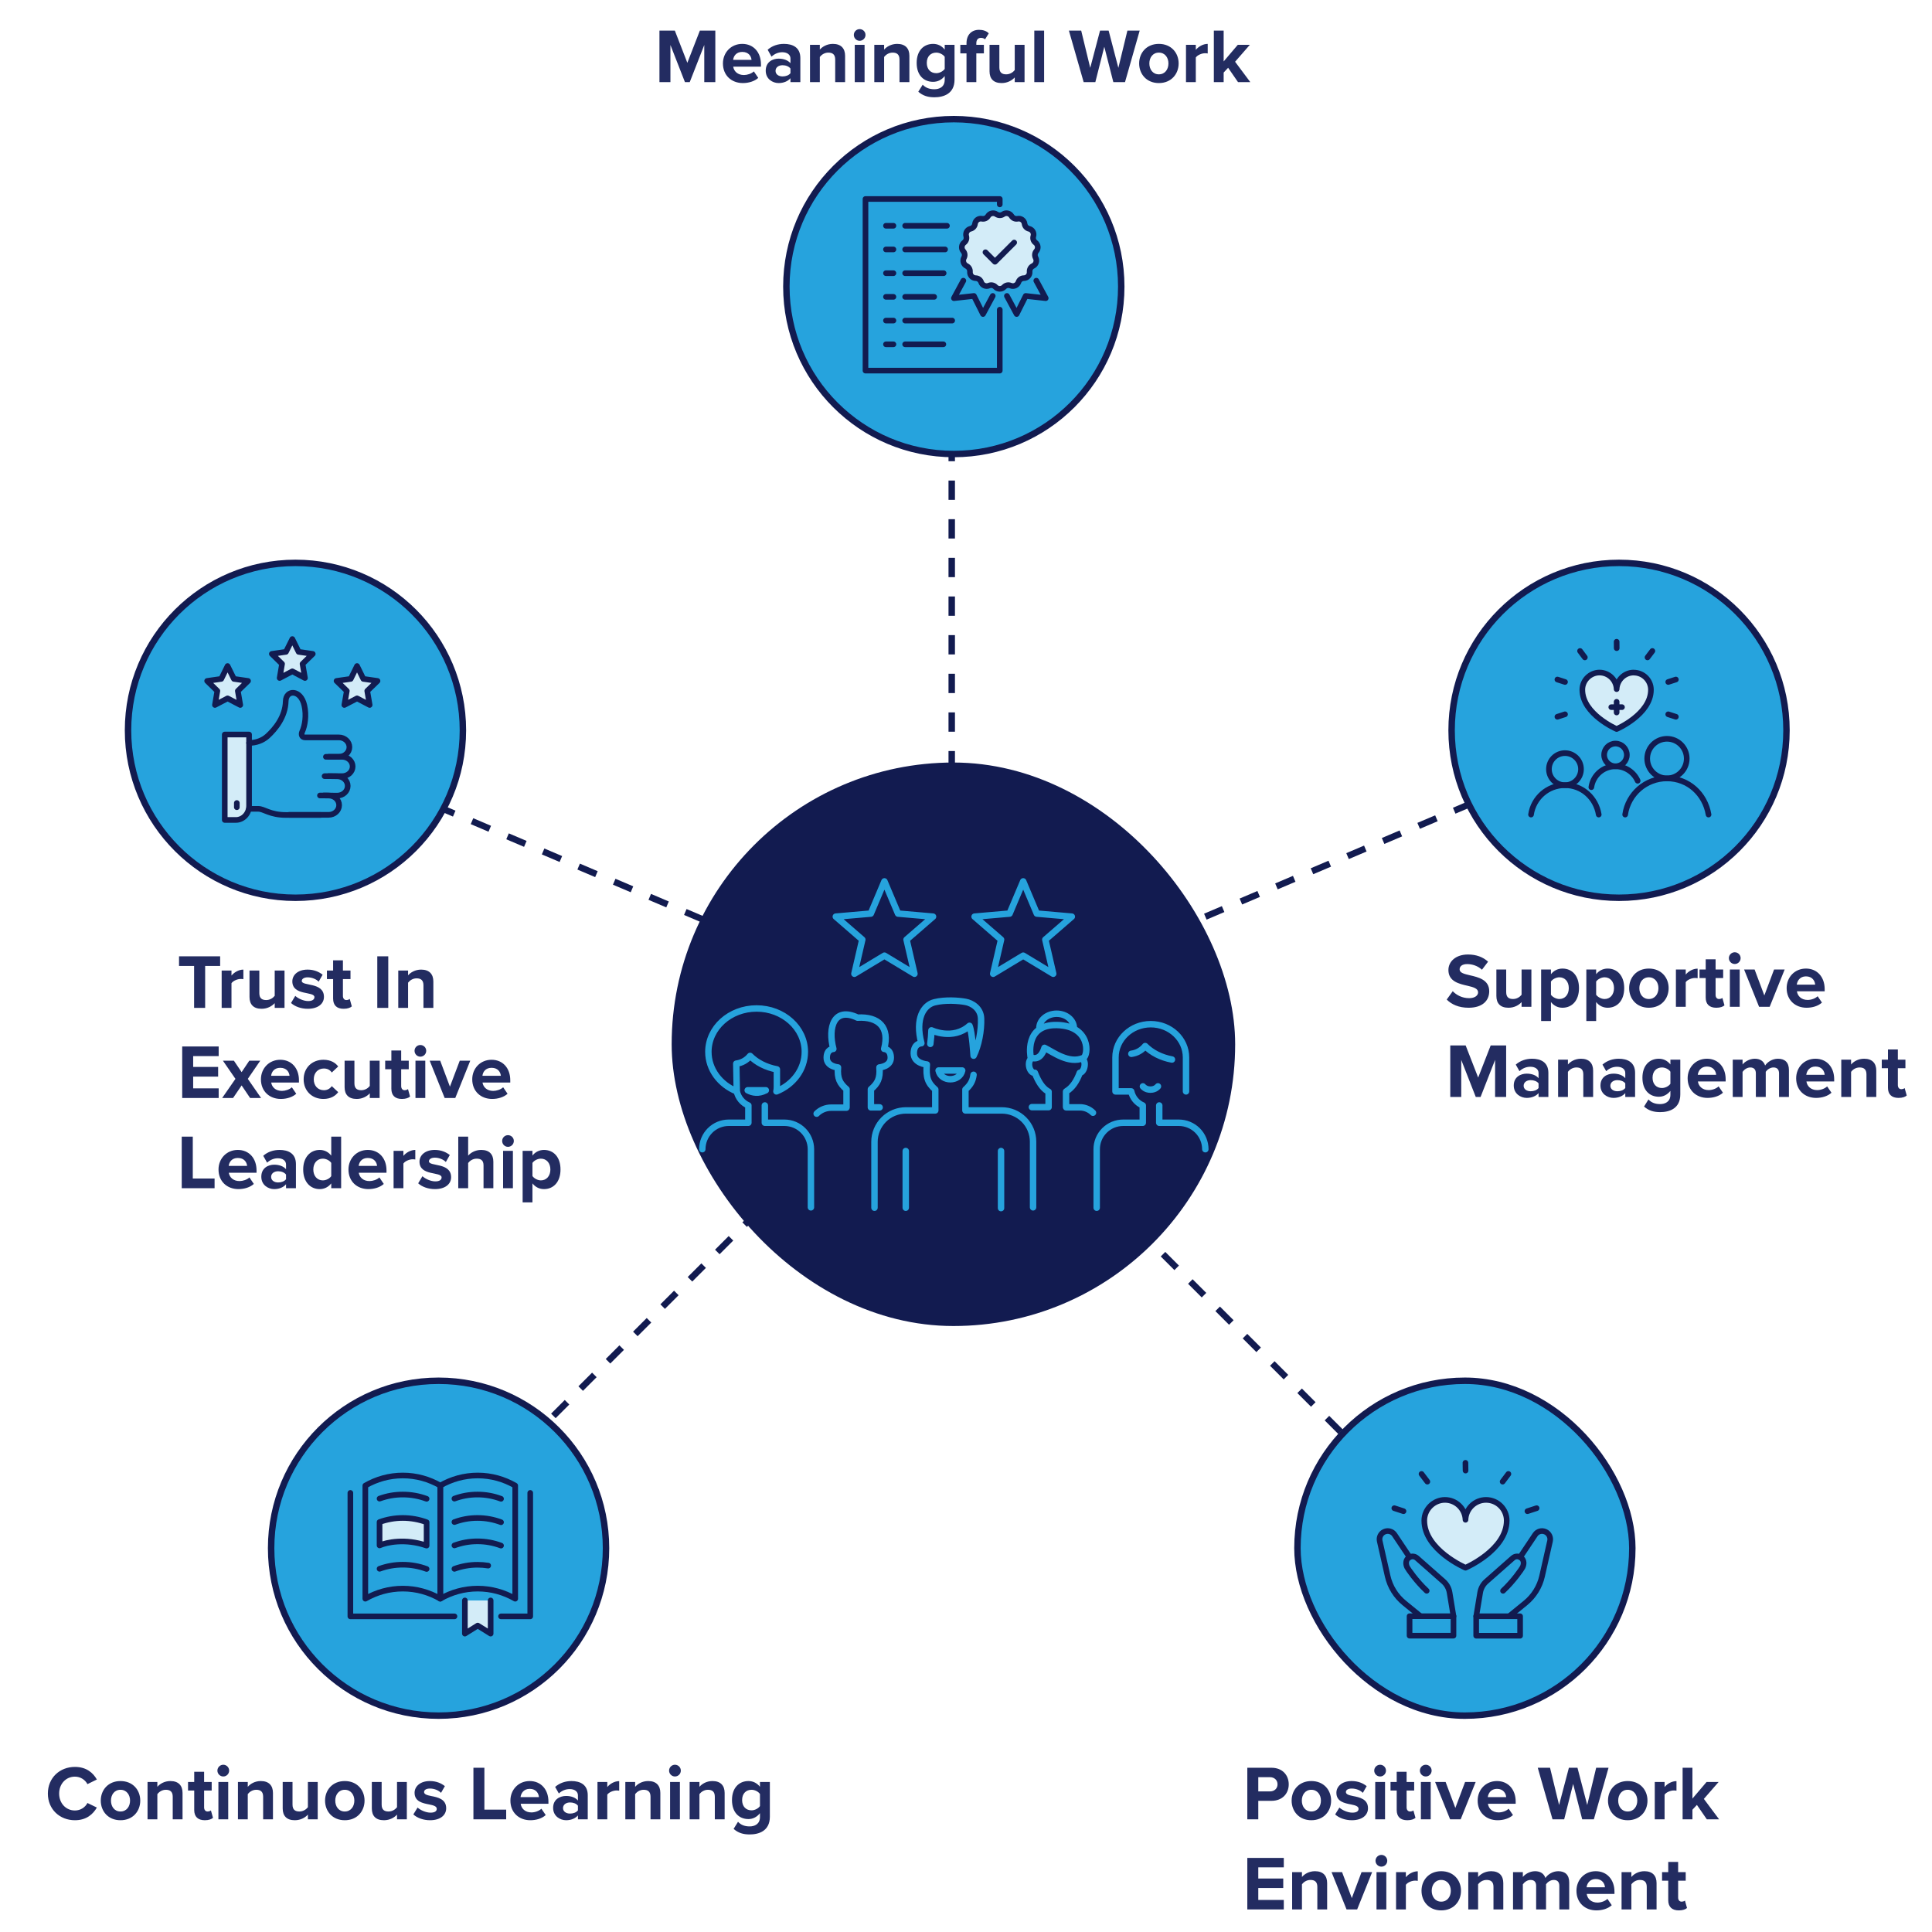 <svg width="600" height="600" viewBox="0 0 600 600" fill="none" xmlns="http://www.w3.org/2000/svg">
<g clip-path="url(#clip0_7810_263)">
<path d="M222.15 25.509H218.718V13.965L214.206 25.509H212.718L208.206 13.965V25.509H204.798V9.501H209.574L213.462 19.509L217.35 9.501H222.15V25.509ZM230.706 25.797C227.178 25.797 224.514 23.421 224.514 19.701C224.514 16.341 227.01 13.629 230.514 13.629C233.994 13.629 236.322 16.221 236.322 19.989V20.709H227.706C227.922 22.125 229.074 23.301 231.042 23.301C232.026 23.301 233.37 22.893 234.114 22.173L235.482 24.189C234.33 25.245 232.506 25.797 230.706 25.797ZM233.394 18.597C233.298 17.493 232.53 16.125 230.514 16.125C228.618 16.125 227.802 17.445 227.682 18.597H233.394ZM248.555 25.509H245.483V24.285C244.691 25.245 243.323 25.797 241.811 25.797C239.963 25.797 237.803 24.549 237.803 21.957C237.803 19.221 239.963 18.213 241.811 18.213C243.371 18.213 244.715 18.717 245.483 19.629V18.165C245.483 16.989 244.475 16.221 242.939 16.221C241.715 16.221 240.563 16.701 239.603 17.589L238.403 15.453C239.819 14.181 241.643 13.629 243.467 13.629C246.131 13.629 248.555 14.685 248.555 18.021V25.509ZM243.035 23.733C244.019 23.733 244.979 23.397 245.483 22.725V21.285C244.979 20.613 244.019 20.253 243.035 20.253C241.835 20.253 240.851 20.901 240.851 22.005C240.851 23.109 241.835 23.733 243.035 23.733ZM262.451 25.509H259.379V18.501C259.379 16.893 258.539 16.341 257.243 16.341C256.043 16.341 255.131 17.013 254.603 17.685V25.509H251.555V13.917H254.603V15.405C255.347 14.541 256.787 13.629 258.659 13.629C261.227 13.629 262.451 15.069 262.451 17.325V25.509ZM266.965 12.669C265.981 12.669 265.165 11.853 265.165 10.845C265.165 9.837 265.981 9.045 266.965 9.045C267.973 9.045 268.789 9.837 268.789 10.845C268.789 11.853 267.973 12.669 266.965 12.669ZM268.501 25.509H265.453V13.917H268.501V25.509ZM282.419 25.509H279.347V18.501C279.347 16.893 278.507 16.341 277.211 16.341C276.011 16.341 275.099 17.013 274.571 17.685V25.509H271.523V13.917H274.571V15.405C275.315 14.541 276.755 13.629 278.627 13.629C281.195 13.629 282.419 15.069 282.419 17.325V25.509ZM290.174 30.213C288.206 30.213 286.646 29.757 285.182 28.485L286.55 26.301C287.486 27.309 288.734 27.717 290.174 27.717C291.638 27.717 293.39 27.093 293.39 24.741V23.613C292.478 24.765 291.23 25.413 289.79 25.413C286.91 25.413 284.678 23.397 284.678 19.533C284.678 15.741 286.862 13.629 289.79 13.629C291.182 13.629 292.454 14.205 293.39 15.405V13.917H296.438V24.741C296.438 29.133 293.03 30.213 290.174 30.213ZM290.774 22.725C291.758 22.725 292.862 22.149 293.39 21.405V17.637C292.862 16.893 291.758 16.341 290.774 16.341C289.022 16.341 287.822 17.541 287.822 19.533C287.822 21.525 289.022 22.725 290.774 22.725ZM303.205 25.509H300.157V16.581H298.237V13.917H300.157V13.437C300.157 10.821 301.717 9.261 304.045 9.261C305.173 9.261 306.373 9.573 307.069 10.365L305.917 12.213C305.605 11.925 305.197 11.757 304.645 11.757C303.781 11.757 303.205 12.309 303.205 13.437V13.917H305.557V16.581H303.205V25.509ZM318.184 25.509H315.136V24.045C314.344 24.909 312.952 25.797 311.056 25.797C308.512 25.797 307.312 24.405 307.312 22.149V13.917H310.36V20.949C310.36 22.557 311.2 23.085 312.496 23.085C313.672 23.085 314.608 22.437 315.136 21.765V13.917H318.184V25.509ZM324.259 25.509H321.211V9.501H324.259V25.509ZM349.381 25.509H345.757L342.949 14.517L340.165 25.509H336.541L331.957 9.501H335.773L338.581 21.069L341.629 9.501H344.293L347.317 21.069L350.125 9.501H353.941L349.381 25.509ZM359.892 25.797C356.076 25.797 353.772 22.989 353.772 19.701C353.772 16.413 356.076 13.629 359.892 13.629C363.732 13.629 366.036 16.413 366.036 19.701C366.036 22.989 363.732 25.797 359.892 25.797ZM359.892 23.085C361.812 23.085 362.868 21.525 362.868 19.701C362.868 17.901 361.812 16.341 359.892 16.341C357.996 16.341 356.94 17.901 356.94 19.701C356.94 21.525 357.996 23.085 359.892 23.085ZM371.368 25.509H368.32V13.917H371.368V15.477C372.208 14.469 373.624 13.629 375.064 13.629V16.605C374.848 16.557 374.584 16.533 374.224 16.533C373.216 16.533 371.872 17.109 371.368 17.853V25.509ZM388.297 25.509H384.481L381.409 21.045L380.017 22.533V25.509H376.969V9.501H380.017V19.077L384.409 13.917H388.153L383.569 19.173L388.297 25.509Z" fill="#232C61"/>
<path d="M63.712 313H60.28V299.992H55.6V296.992H68.368V299.992H63.712V313ZM71.888 313H68.84V301.408H71.888V302.968C72.728 301.96 74.144 301.12 75.584 301.12V304.096C75.368 304.048 75.104 304.024 74.744 304.024C73.736 304.024 72.392 304.6 71.888 305.344V313ZM88.361 313H85.313V311.536C84.521 312.4 83.129 313.288 81.233 313.288C78.689 313.288 77.489 311.896 77.489 309.64V301.408H80.537V308.44C80.537 310.048 81.377 310.576 82.673 310.576C83.849 310.576 84.785 309.928 85.313 309.256V301.408H88.361V313ZM95.563 313.288C93.547 313.288 91.603 312.616 90.379 311.488L91.699 309.28C92.563 310.096 94.267 310.888 95.707 310.888C97.027 310.888 97.651 310.384 97.651 309.664C97.651 307.768 90.787 309.328 90.787 304.768C90.787 302.824 92.467 301.12 95.539 301.12C97.483 301.12 99.043 301.792 100.195 302.704L98.971 304.864C98.275 304.144 96.955 303.52 95.539 303.52C94.435 303.52 93.715 304 93.715 304.648C93.715 306.352 100.603 304.912 100.603 309.592C100.603 311.728 98.779 313.288 95.563 313.288ZM106.713 313.288C104.577 313.288 103.449 312.184 103.449 310.096V304.072H101.529V301.408H103.449V298.24H106.497V301.408H108.849V304.072H106.497V309.28C106.497 310.024 106.881 310.576 107.553 310.576C108.009 310.576 108.441 310.408 108.609 310.216L109.257 312.544C108.801 312.952 107.985 313.288 106.713 313.288ZM120.578 313H117.17V296.992H120.578V313ZM134.58 313H131.508V305.992C131.508 304.384 130.668 303.832 129.372 303.832C128.172 303.832 127.26 304.504 126.732 305.176V313H123.684V301.408H126.732V302.896C127.476 302.032 128.916 301.12 130.788 301.12C133.356 301.12 134.58 302.56 134.58 304.816V313ZM67.912 341H56.584V324.992H67.912V327.992H59.992V331.352H67.744V334.352H59.992V338H67.912V341ZM81.088 341H77.68L75.04 337.088L72.376 341H68.992L73.12 335.048L69.232 329.408H72.64L75.04 332.96L77.416 329.408H80.824L76.96 335.048L81.088 341ZM87.226 341.288C83.698 341.288 81.034 338.912 81.034 335.192C81.034 331.832 83.53 329.12 87.034 329.12C90.514 329.12 92.842 331.712 92.842 335.48V336.2H84.226C84.442 337.616 85.594 338.792 87.562 338.792C88.546 338.792 89.89 338.384 90.634 337.664L92.002 339.68C90.85 340.736 89.026 341.288 87.226 341.288ZM89.914 334.088C89.818 332.984 89.05 331.616 87.034 331.616C85.138 331.616 84.322 332.936 84.202 334.088H89.914ZM100.443 341.288C96.891 341.288 94.299 338.768 94.299 335.192C94.299 331.64 96.891 329.12 100.443 329.12C102.819 329.12 104.259 330.152 105.027 331.208L103.035 333.08C102.483 332.264 101.643 331.832 100.587 331.832C98.739 331.832 97.443 333.176 97.443 335.192C97.443 337.208 98.739 338.576 100.587 338.576C101.643 338.576 102.483 338.096 103.035 337.304L105.027 339.176C104.259 340.232 102.819 341.288 100.443 341.288ZM117.892 341H114.844V339.536C114.052 340.4 112.66 341.288 110.764 341.288C108.22 341.288 107.02 339.896 107.02 337.64V329.408H110.068V336.44C110.068 338.048 110.908 338.576 112.204 338.576C113.38 338.576 114.316 337.928 114.844 337.256V329.408H117.892V341ZM124.806 341.288C122.67 341.288 121.542 340.184 121.542 338.096V332.072H119.622V329.408H121.542V326.24H124.59V329.408H126.942V332.072H124.59V337.28C124.59 338.024 124.974 338.576 125.646 338.576C126.102 338.576 126.534 338.408 126.702 338.216L127.35 340.544C126.894 340.952 126.078 341.288 124.806 341.288ZM130.54 328.16C129.556 328.16 128.74 327.344 128.74 326.336C128.74 325.328 129.556 324.536 130.54 324.536C131.548 324.536 132.364 325.328 132.364 326.336C132.364 327.344 131.548 328.16 130.54 328.16ZM132.076 341H129.028V329.408H132.076V341ZM141.386 341H138.098L133.442 329.408H136.706L139.73 337.472L142.778 329.408H146.042L141.386 341ZM152.851 341.288C149.323 341.288 146.659 338.912 146.659 335.192C146.659 331.832 149.155 329.12 152.659 329.12C156.139 329.12 158.467 331.712 158.467 335.48V336.2H149.851C150.067 337.616 151.219 338.792 153.187 338.792C154.171 338.792 155.515 338.384 156.259 337.664L157.627 339.68C156.475 340.736 154.651 341.288 152.851 341.288ZM155.539 334.088C155.443 332.984 154.675 331.616 152.659 331.616C150.763 331.616 149.947 332.936 149.827 334.088H155.539ZM66.64 369H56.44V352.992H59.872V366H66.64V369ZM74.054 369.288C70.526 369.288 67.862 366.912 67.862 363.192C67.862 359.832 70.358 357.12 73.862 357.12C77.342 357.12 79.67 359.712 79.67 363.48V364.2H71.054C71.27 365.616 72.422 366.792 74.39 366.792C75.374 366.792 76.718 366.384 77.462 365.664L78.83 367.68C77.678 368.736 75.854 369.288 74.054 369.288ZM76.742 362.088C76.646 360.984 75.878 359.616 73.862 359.616C71.966 359.616 71.15 360.936 71.03 362.088H76.742ZM91.903 369H88.831V367.776C88.039 368.736 86.671 369.288 85.159 369.288C83.311 369.288 81.151 368.04 81.151 365.448C81.151 362.712 83.311 361.704 85.159 361.704C86.719 361.704 88.063 362.208 88.831 363.12V361.656C88.831 360.48 87.823 359.712 86.287 359.712C85.063 359.712 83.911 360.192 82.951 361.08L81.751 358.944C83.167 357.672 84.991 357.12 86.815 357.12C89.479 357.12 91.903 358.176 91.903 361.512V369ZM86.383 367.224C87.367 367.224 88.327 366.888 88.831 366.216V364.776C88.327 364.104 87.367 363.744 86.383 363.744C85.183 363.744 84.199 364.392 84.199 365.496C84.199 366.6 85.183 367.224 86.383 367.224ZM105.943 369H102.871V367.512C101.959 368.664 100.711 369.288 99.295 369.288C96.391 369.288 94.159 367.08 94.159 363.192C94.159 359.424 96.343 357.12 99.295 357.12C100.663 357.12 101.959 357.696 102.871 358.896V352.992H105.943V369ZM100.255 366.576C101.263 366.576 102.367 366.024 102.871 365.256V361.152C102.367 360.384 101.263 359.832 100.255 359.832C98.503 359.832 97.303 361.2 97.303 363.192C97.303 365.208 98.503 366.576 100.255 366.576ZM114.413 369.288C110.885 369.288 108.221 366.912 108.221 363.192C108.221 359.832 110.717 357.12 114.221 357.12C117.701 357.12 120.029 359.712 120.029 363.48V364.2H111.413C111.629 365.616 112.781 366.792 114.749 366.792C115.733 366.792 117.077 366.384 117.821 365.664L119.189 367.68C118.037 368.736 116.213 369.288 114.413 369.288ZM117.101 362.088C117.005 360.984 116.237 359.616 114.221 359.616C112.325 359.616 111.509 360.936 111.389 362.088H117.101ZM125.279 369H122.231V357.408H125.279V358.968C126.119 357.96 127.535 357.12 128.975 357.12V360.096C128.759 360.048 128.495 360.024 128.135 360.024C127.127 360.024 125.783 360.6 125.279 361.344V369ZM135.055 369.288C133.039 369.288 131.095 368.616 129.871 367.488L131.191 365.28C132.055 366.096 133.759 366.888 135.199 366.888C136.519 366.888 137.143 366.384 137.143 365.664C137.143 363.768 130.279 365.328 130.279 360.768C130.279 358.824 131.959 357.12 135.031 357.12C136.975 357.12 138.535 357.792 139.687 358.704L138.463 360.864C137.767 360.144 136.447 359.52 135.031 359.52C133.927 359.52 133.207 360 133.207 360.648C133.207 362.352 140.095 360.912 140.095 365.592C140.095 367.728 138.271 369.288 135.055 369.288ZM153.213 369H150.165V361.944C150.165 360.336 149.325 359.832 148.029 359.832C146.829 359.832 145.893 360.504 145.389 361.176V369H142.317V352.992H145.389V358.896C146.133 358.032 147.549 357.12 149.445 357.12C151.989 357.12 153.213 358.512 153.213 360.768V369ZM157.751 356.16C156.767 356.16 155.951 355.344 155.951 354.336C155.951 353.328 156.767 352.536 157.751 352.536C158.759 352.536 159.575 353.328 159.575 354.336C159.575 355.344 158.759 356.16 157.751 356.16ZM159.287 369H156.239V357.408H159.287V369ZM168.933 369.288C167.565 369.288 166.317 368.712 165.357 367.512V373.416H162.309V357.408H165.357V358.872C166.245 357.744 167.517 357.12 168.933 357.12C171.909 357.12 174.069 359.328 174.069 363.192C174.069 367.056 171.909 369.288 168.933 369.288ZM167.973 366.576C169.725 366.576 170.925 365.208 170.925 363.192C170.925 361.2 169.725 359.832 167.973 359.832C166.989 359.832 165.885 360.384 165.357 361.152V365.232C165.861 365.976 166.989 366.576 167.973 366.576Z" fill="#232C61"/>
<path d="M23.265 565.288C18.585 565.288 14.865 561.928 14.865 557.008C14.865 552.088 18.585 548.728 23.265 548.728C26.913 548.728 28.953 550.648 30.081 552.64L27.153 554.08C26.481 552.784 25.041 551.752 23.265 551.752C20.481 551.752 18.369 553.984 18.369 557.008C18.369 560.032 20.481 562.264 23.265 562.264C25.041 562.264 26.481 561.256 27.153 559.936L30.081 561.352C28.929 563.344 26.913 565.288 23.265 565.288ZM37.414 565.288C33.598 565.288 31.294 562.504 31.294 559.192C31.294 555.904 33.598 553.12 37.414 553.12C41.254 553.12 43.558 555.904 43.558 559.192C43.558 562.504 41.254 565.288 37.414 565.288ZM37.414 562.576C39.31 562.576 40.39 561.016 40.39 559.192C40.39 557.392 39.31 555.832 37.414 555.832C35.518 555.832 34.462 557.392 34.462 559.192C34.462 561.016 35.518 562.576 37.414 562.576ZM53.643 565V557.992C53.643 556.384 52.803 555.832 51.507 555.832C50.307 555.832 49.371 556.504 48.867 557.2V565H45.819V553.408H48.867V554.92C49.611 554.032 51.027 553.12 52.923 553.12C55.467 553.12 56.691 554.56 56.691 556.816V565H53.643ZM63.605 565.288C61.469 565.288 60.317 564.184 60.317 562.12V556.072H58.397V553.408H60.317V550.24H63.389V553.408H65.741V556.072H63.389V561.304C63.389 562.024 63.773 562.576 64.445 562.576C64.901 562.576 65.333 562.408 65.501 562.24L66.149 564.544C65.693 564.952 64.877 565.288 63.605 565.288ZM69.339 551.704C68.355 551.704 67.515 550.888 67.515 549.88C67.515 548.872 68.355 548.056 69.339 548.056C70.347 548.056 71.163 548.872 71.163 549.88C71.163 550.888 70.347 551.704 69.339 551.704ZM67.827 565V553.408H70.875V565H67.827ZM81.721 565V557.992C81.721 556.384 80.881 555.832 79.585 555.832C78.385 555.832 77.449 556.504 76.945 557.2V565H73.897V553.408H76.945V554.92C77.689 554.032 79.105 553.12 81.001 553.12C83.545 553.12 84.769 554.56 84.769 556.816V565H81.721ZM95.619 565V563.536C94.827 564.424 93.435 565.288 91.539 565.288C88.995 565.288 87.795 563.896 87.795 561.64V553.408H90.843V560.44C90.843 562.048 91.683 562.576 92.979 562.576C94.155 562.576 95.091 561.928 95.619 561.256V553.408H98.667V565H95.619ZM107.07 565.288C103.254 565.288 100.95 562.504 100.95 559.192C100.95 555.904 103.254 553.12 107.07 553.12C110.91 553.12 113.214 555.904 113.214 559.192C113.214 562.504 110.91 565.288 107.07 565.288ZM107.07 562.576C108.966 562.576 110.046 561.016 110.046 559.192C110.046 557.392 108.966 555.832 107.07 555.832C105.174 555.832 104.118 557.392 104.118 559.192C104.118 561.016 105.174 562.576 107.07 562.576ZM123.299 565V563.536C122.507 564.424 121.115 565.288 119.219 565.288C116.675 565.288 115.475 563.896 115.475 561.64V553.408H118.523V560.44C118.523 562.048 119.363 562.576 120.659 562.576C121.835 562.576 122.771 561.928 123.299 561.256V553.408H126.347V565H123.299ZM128.366 563.488L129.686 561.352C130.526 562.144 132.254 562.936 133.694 562.936C135.014 562.936 135.638 562.48 135.638 561.76C135.638 560.944 134.63 560.656 133.31 560.392C131.318 560.008 128.75 559.528 128.75 556.768C128.75 554.824 130.454 553.12 133.502 553.12C135.47 553.12 137.03 553.792 138.158 554.704L136.958 556.792C136.262 556.048 134.942 555.448 133.526 555.448C132.422 555.448 131.702 555.856 131.702 556.528C131.702 557.248 132.614 557.512 133.91 557.776C135.902 558.16 138.566 558.688 138.566 561.568C138.566 563.704 136.766 565.288 133.55 565.288C131.534 565.288 129.59 564.616 128.366 563.488ZM147.024 565V548.992H150.432V562H157.2V565H147.024ZM158.512 559.192C158.512 555.832 160.984 553.12 164.512 553.12C167.968 553.12 170.32 555.712 170.32 559.504V560.176H161.704C161.896 561.64 163.072 562.864 165.04 562.864C166.12 562.864 167.392 562.432 168.136 561.712L169.48 563.68C168.304 564.76 166.504 565.288 164.704 565.288C161.176 565.288 158.512 562.912 158.512 559.192ZM164.512 555.544C162.616 555.544 161.8 556.96 161.656 558.112H167.368C167.296 557.008 166.528 555.544 164.512 555.544ZM179.482 565V563.8C178.69 564.736 177.322 565.288 175.81 565.288C173.962 565.288 171.778 564.04 171.778 561.448C171.778 558.736 173.962 557.752 175.81 557.752C177.346 557.752 178.714 558.232 179.482 559.168V557.56C179.482 556.384 178.474 555.616 176.938 555.616C175.69 555.616 174.538 556.072 173.554 556.984L172.402 554.944C173.818 553.696 175.642 553.12 177.466 553.12C180.106 553.12 182.53 554.176 182.53 557.512V565H179.482ZM179.482 562.216V560.776C178.978 560.104 178.018 559.768 177.034 559.768C175.834 559.768 174.85 560.416 174.85 561.52C174.85 562.6 175.834 563.224 177.034 563.224C178.018 563.224 178.978 562.888 179.482 562.216ZM185.553 565V553.408H188.601V554.992C189.417 553.96 190.857 553.144 192.297 553.144V556.12C192.081 556.072 191.793 556.048 191.457 556.048C190.449 556.048 189.105 556.6 188.601 557.344V565H185.553ZM202.026 565V557.992C202.026 556.384 201.186 555.832 199.89 555.832C198.69 555.832 197.754 556.504 197.25 557.2V565H194.202V553.408H197.25V554.92C197.994 554.032 199.41 553.12 201.306 553.12C203.85 553.12 205.074 554.56 205.074 556.816V565H202.026ZM209.612 551.704C208.628 551.704 207.788 550.888 207.788 549.88C207.788 548.872 208.628 548.056 209.612 548.056C210.62 548.056 211.436 548.872 211.436 549.88C211.436 550.888 210.62 551.704 209.612 551.704ZM208.1 565V553.408H211.148V565H208.1ZM221.994 565V557.992C221.994 556.384 221.154 555.832 219.858 555.832C218.658 555.832 217.722 556.504 217.218 557.2V565H214.17V553.408H217.218V554.92C217.962 554.032 219.378 553.12 221.274 553.12C223.818 553.12 225.042 554.56 225.042 556.816V565H221.994ZM227.829 567.976L229.197 565.768C230.133 566.8 231.357 567.208 232.821 567.208C234.285 567.208 236.013 566.56 236.013 564.28V563.104C235.101 564.256 233.853 564.928 232.437 564.928C229.533 564.928 227.325 562.888 227.325 559.024C227.325 555.232 229.509 553.12 232.437 553.12C233.829 553.12 235.077 553.72 236.013 554.896V553.408H239.085V564.208C239.085 568.624 235.677 569.704 232.821 569.704C230.829 569.704 229.269 569.248 227.829 567.976ZM236.013 560.896V557.152C235.509 556.384 234.405 555.832 233.397 555.832C231.669 555.832 230.469 557.032 230.469 559.024C230.469 561.016 231.669 562.216 233.397 562.216C234.405 562.216 235.509 561.64 236.013 560.896Z" fill="#232C61"/>
<path d="M387.365 565V548.992H394.853C398.333 548.992 400.229 551.344 400.229 554.152C400.229 556.936 398.309 559.264 394.853 559.264H390.773V565H387.365ZM396.749 554.128C396.749 552.808 395.741 551.92 394.397 551.92H390.773V556.336H394.397C395.741 556.336 396.749 555.472 396.749 554.128ZM407.247 565.288C403.431 565.288 401.127 562.504 401.127 559.192C401.127 555.904 403.431 553.12 407.247 553.12C411.087 553.12 413.391 555.904 413.391 559.192C413.391 562.504 411.087 565.288 407.247 565.288ZM407.247 562.576C409.143 562.576 410.223 561.016 410.223 559.192C410.223 557.392 409.143 555.832 407.247 555.832C405.351 555.832 404.295 557.392 404.295 559.192C404.295 561.016 405.351 562.576 407.247 562.576ZM414.644 563.488L415.964 561.352C416.804 562.144 418.532 562.936 419.972 562.936C421.292 562.936 421.916 562.48 421.916 561.76C421.916 560.944 420.908 560.656 419.588 560.392C417.596 560.008 415.028 559.528 415.028 556.768C415.028 554.824 416.732 553.12 419.78 553.12C421.748 553.12 423.308 553.792 424.436 554.704L423.236 556.792C422.54 556.048 421.22 555.448 419.804 555.448C418.7 555.448 417.98 555.856 417.98 556.528C417.98 557.248 418.892 557.512 420.188 557.776C422.18 558.16 424.844 558.688 424.844 561.568C424.844 563.704 423.044 565.288 419.828 565.288C417.812 565.288 415.868 564.616 414.644 563.488ZM428.602 551.704C427.618 551.704 426.778 550.888 426.778 549.88C426.778 548.872 427.618 548.056 428.602 548.056C429.61 548.056 430.426 548.872 430.426 549.88C430.426 550.888 429.61 551.704 428.602 551.704ZM427.09 565V553.408H430.138V565H427.09ZM437.048 565.288C434.912 565.288 433.76 564.184 433.76 562.12V556.072H431.84V553.408H433.76V550.24H436.832V553.408H439.184V556.072H436.832V561.304C436.832 562.024 437.216 562.576 437.888 562.576C438.344 562.576 438.776 562.408 438.944 562.24L439.592 564.544C439.136 564.952 438.32 565.288 437.048 565.288ZM442.782 551.704C441.798 551.704 440.958 550.888 440.958 549.88C440.958 548.872 441.798 548.056 442.782 548.056C443.79 548.056 444.606 548.872 444.606 549.88C444.606 550.888 443.79 551.704 442.782 551.704ZM441.27 565V553.408H444.318V565H441.27ZM450.34 565L445.684 553.408H448.948L451.972 561.472L454.996 553.408H458.284L453.628 565H450.34ZM458.901 559.192C458.901 555.832 461.373 553.12 464.901 553.12C468.357 553.12 470.709 555.712 470.709 559.504V560.176H462.093C462.285 561.64 463.461 562.864 465.429 562.864C466.509 562.864 467.781 562.432 468.525 561.712L469.869 563.68C468.693 564.76 466.893 565.288 465.093 565.288C461.565 565.288 458.901 562.912 458.901 559.192ZM464.901 555.544C463.005 555.544 462.189 556.96 462.045 558.112H467.757C467.685 557.008 466.917 555.544 464.901 555.544ZM491.363 565L488.555 554.008L485.771 565H482.147L477.563 548.992H481.379L484.187 560.56L487.235 548.992H489.899L492.923 560.56L495.707 548.992H499.547L494.987 565H491.363ZM505.497 565.288C501.681 565.288 499.377 562.504 499.377 559.192C499.377 555.904 501.681 553.12 505.497 553.12C509.337 553.12 511.641 555.904 511.641 559.192C511.641 562.504 509.337 565.288 505.497 565.288ZM505.497 562.576C507.393 562.576 508.473 561.016 508.473 559.192C508.473 557.392 507.393 555.832 505.497 555.832C503.601 555.832 502.545 557.392 502.545 559.192C502.545 561.016 503.601 562.576 505.497 562.576ZM513.902 565V553.408H516.95V554.992C517.766 553.96 519.206 553.144 520.646 553.144V556.12C520.43 556.072 520.142 556.048 519.806 556.048C518.798 556.048 517.454 556.6 516.95 557.344V565H513.902ZM530.063 565L526.991 560.536L525.599 562.024V565H522.551V548.992H525.599V558.568L529.991 553.408H533.735L529.151 558.664L533.879 565H530.063ZM387.365 593V576.992H398.693V579.92H390.773V583.4H398.525V586.328H390.773V590.048H398.693V593H387.365ZM409.109 593V585.992C409.109 584.384 408.269 583.832 406.973 583.832C405.773 583.832 404.837 584.504 404.333 585.2V593H401.285V581.408H404.333V582.92C405.077 582.032 406.493 581.12 408.389 581.12C410.933 581.12 412.157 582.56 412.157 584.816V593H409.109ZM418.184 593L413.528 581.408H416.792L419.816 589.472L422.84 581.408H426.128L421.472 593H418.184ZM429 579.704C428.016 579.704 427.176 578.888 427.176 577.88C427.176 576.872 428.016 576.056 429 576.056C430.008 576.056 430.824 576.872 430.824 577.88C430.824 578.888 430.008 579.704 429 579.704ZM427.488 593V581.408H430.536V593H427.488ZM433.559 593V581.408H436.607V582.992C437.423 581.96 438.863 581.144 440.303 581.144V584.12C440.087 584.072 439.799 584.048 439.463 584.048C438.455 584.048 437.111 584.6 436.607 585.344V593H433.559ZM447.583 593.288C443.767 593.288 441.463 590.504 441.463 587.192C441.463 583.904 443.767 581.12 447.583 581.12C451.423 581.12 453.727 583.904 453.727 587.192C453.727 590.504 451.423 593.288 447.583 593.288ZM447.583 590.576C449.479 590.576 450.559 589.016 450.559 587.192C450.559 585.392 449.479 583.832 447.583 583.832C445.687 583.832 444.631 585.392 444.631 587.192C444.631 589.016 445.687 590.576 447.583 590.576ZM463.812 593V585.992C463.812 584.384 462.972 583.832 461.676 583.832C460.476 583.832 459.54 584.504 459.036 585.2V593H455.988V581.408H459.036V582.92C459.78 582.032 461.196 581.12 463.092 581.12C465.636 581.12 466.86 582.56 466.86 584.816V593H463.812ZM484.263 593V585.68C484.263 584.6 483.783 583.832 482.535 583.832C481.455 583.832 480.567 584.552 480.135 585.176V593H477.063V585.68C477.063 584.6 476.583 583.832 475.335 583.832C474.279 583.832 473.391 584.552 472.935 585.2V593H469.887V581.408H472.935V582.92C473.415 582.224 474.951 581.12 476.727 581.12C478.431 581.12 479.511 581.912 479.943 583.232C480.615 582.176 482.151 581.12 483.927 581.12C486.063 581.12 487.335 582.248 487.335 584.624V593H484.263ZM489.58 587.192C489.58 583.832 492.052 581.12 495.58 581.12C499.036 581.12 501.388 583.712 501.388 587.504V588.176H492.772C492.964 589.64 494.14 590.864 496.108 590.864C497.188 590.864 498.46 590.432 499.204 589.712L500.548 591.68C499.372 592.76 497.572 593.288 495.772 593.288C492.244 593.288 489.58 590.912 489.58 587.192ZM495.58 583.544C493.684 583.544 492.868 584.96 492.724 586.112H498.436C498.364 585.008 497.596 583.544 495.58 583.544ZM511.414 593V585.992C511.414 584.384 510.574 583.832 509.278 583.832C508.078 583.832 507.142 584.504 506.638 585.2V593H503.59V581.408H506.638V582.92C507.382 582.032 508.798 581.12 510.694 581.12C513.238 581.12 514.462 582.56 514.462 584.816V593H511.414ZM521.376 593.288C519.24 593.288 518.088 592.184 518.088 590.12V584.072H516.168V581.408H518.088V578.24H521.16V581.408H523.512V584.072H521.16V589.304C521.16 590.024 521.544 590.576 522.216 590.576C522.672 590.576 523.104 590.408 523.272 590.24L523.92 592.544C523.464 592.952 522.648 593.288 521.376 593.288Z" fill="#232C61"/>
<path d="M449.291 310.42L451.163 307.828C452.291 309.004 454.043 309.988 456.251 309.988C458.123 309.988 459.035 309.1 459.035 308.188C459.035 306.988 457.643 306.58 455.795 306.148C453.179 305.548 449.819 304.828 449.819 301.252C449.819 298.588 452.123 296.428 455.891 296.428C458.435 296.428 460.547 297.196 462.131 298.66L460.235 301.156C458.939 299.956 457.211 299.404 455.651 299.404C454.115 299.404 453.299 300.076 453.299 301.036C453.299 302.116 454.643 302.452 456.491 302.884C459.131 303.484 462.491 304.276 462.491 307.828C462.491 310.756 460.403 312.964 456.083 312.964C453.011 312.964 450.803 311.932 449.291 310.42ZM472.538 312.676V311.212C471.746 312.1 470.354 312.964 468.458 312.964C465.914 312.964 464.714 311.572 464.714 309.316V301.084H467.762V308.116C467.762 309.724 468.602 310.252 469.898 310.252C471.074 310.252 472.01 309.604 472.538 308.932V301.084H475.586V312.676H472.538ZM481.66 317.092H478.612V301.084H481.66V302.548C482.548 301.42 483.82 300.796 485.236 300.796C488.212 300.796 490.372 303.004 490.372 306.868C490.372 310.732 488.212 312.964 485.236 312.964C483.868 312.964 482.596 312.388 481.66 311.188V317.092ZM487.204 306.868C487.204 304.876 486.028 303.508 484.276 303.508C483.292 303.508 482.164 304.084 481.66 304.828V308.932C482.164 309.652 483.292 310.252 484.276 310.252C486.028 310.252 487.204 308.884 487.204 306.868ZM495.699 317.092H492.651V301.084H495.699V302.548C496.587 301.42 497.859 300.796 499.275 300.796C502.251 300.796 504.411 303.004 504.411 306.868C504.411 310.732 502.251 312.964 499.275 312.964C497.907 312.964 496.635 312.388 495.699 311.188V317.092ZM501.243 306.868C501.243 304.876 500.067 303.508 498.315 303.508C497.331 303.508 496.203 304.084 495.699 304.828V308.932C496.203 309.652 497.331 310.252 498.315 310.252C500.067 310.252 501.243 308.884 501.243 306.868ZM512.066 312.964C508.25 312.964 505.946 310.18 505.946 306.868C505.946 303.58 508.25 300.796 512.066 300.796C515.906 300.796 518.21 303.58 518.21 306.868C518.21 310.18 515.906 312.964 512.066 312.964ZM512.066 310.252C513.962 310.252 515.042 308.692 515.042 306.868C515.042 305.068 513.962 303.508 512.066 303.508C510.17 303.508 509.114 305.068 509.114 306.868C509.114 308.692 510.17 310.252 512.066 310.252ZM520.471 312.676V301.084H523.519V302.668C524.335 301.636 525.775 300.82 527.215 300.82V303.796C526.999 303.748 526.711 303.724 526.375 303.724C525.367 303.724 524.023 304.276 523.519 305.02V312.676H520.471ZM533.008 312.964C530.872 312.964 529.72 311.86 529.72 309.796V303.748H527.8V301.084H529.72V297.916H532.792V301.084H535.144V303.748H532.792V308.98C532.792 309.7 533.176 310.252 533.848 310.252C534.304 310.252 534.736 310.084 534.904 309.916L535.552 312.22C535.096 312.628 534.28 312.964 533.008 312.964ZM538.741 299.38C537.757 299.38 536.917 298.564 536.917 297.556C536.917 296.548 537.757 295.732 538.741 295.732C539.749 295.732 540.565 296.548 540.565 297.556C540.565 298.564 539.749 299.38 538.741 299.38ZM537.229 312.676V301.084H540.277V312.676H537.229ZM546.299 312.676L541.643 301.084H544.907L547.931 309.148L550.955 301.084H554.243L549.587 312.676H546.299ZM554.86 306.868C554.86 303.508 557.332 300.796 560.86 300.796C564.316 300.796 566.668 303.388 566.668 307.18V307.852H558.052C558.244 309.316 559.42 310.54 561.388 310.54C562.468 310.54 563.74 310.108 564.484 309.388L565.828 311.356C564.652 312.436 562.852 312.964 561.052 312.964C557.524 312.964 554.86 310.588 554.86 306.868ZM560.86 303.22C558.964 303.22 558.148 304.636 558.004 305.788H563.716C563.644 304.684 562.876 303.22 560.86 303.22ZM464.315 340.676V329.156L459.803 340.676H458.315L453.803 329.156V340.676H450.395V324.668H455.171L459.059 334.652L462.947 324.668H467.747V340.676H464.315ZM477.814 340.676V339.476C477.022 340.412 475.654 340.964 474.142 340.964C472.294 340.964 470.11 339.716 470.11 337.124C470.11 334.412 472.294 333.428 474.142 333.428C475.678 333.428 477.046 333.908 477.814 334.844V333.236C477.814 332.06 476.806 331.292 475.27 331.292C474.022 331.292 472.87 331.748 471.886 332.66L470.734 330.62C472.15 329.372 473.974 328.796 475.798 328.796C478.438 328.796 480.862 329.852 480.862 333.188V340.676H477.814ZM477.814 337.892V336.452C477.31 335.78 476.35 335.444 475.366 335.444C474.166 335.444 473.182 336.092 473.182 337.196C473.182 338.276 474.166 338.9 475.366 338.9C476.35 338.9 477.31 338.564 477.814 337.892ZM491.709 340.676V333.668C491.709 332.06 490.869 331.508 489.573 331.508C488.373 331.508 487.437 332.18 486.933 332.876V340.676H483.885V329.084H486.933V330.596C487.677 329.708 489.093 328.796 490.989 328.796C493.533 328.796 494.757 330.236 494.757 332.492V340.676H491.709ZM504.744 340.676V339.476C503.952 340.412 502.584 340.964 501.072 340.964C499.224 340.964 497.04 339.716 497.04 337.124C497.04 334.412 499.224 333.428 501.072 333.428C502.608 333.428 503.976 333.908 504.744 334.844V333.236C504.744 332.06 503.736 331.292 502.2 331.292C500.952 331.292 499.8 331.748 498.816 332.66L497.664 330.62C499.08 329.372 500.904 328.796 502.728 328.796C505.368 328.796 507.792 329.852 507.792 333.188V340.676H504.744ZM504.744 337.892V336.452C504.24 335.78 503.28 335.444 502.296 335.444C501.096 335.444 500.112 336.092 500.112 337.196C500.112 338.276 501.096 338.9 502.296 338.9C503.28 338.9 504.24 338.564 504.744 337.892ZM510.575 343.652L511.943 341.444C512.879 342.476 514.103 342.884 515.567 342.884C517.031 342.884 518.759 342.236 518.759 339.956V338.78C517.847 339.932 516.599 340.604 515.183 340.604C512.279 340.604 510.071 338.564 510.071 334.7C510.071 330.908 512.255 328.796 515.183 328.796C516.575 328.796 517.823 329.396 518.759 330.572V329.084H521.831V339.884C521.831 344.3 518.423 345.38 515.567 345.38C513.575 345.38 512.015 344.924 510.575 343.652ZM518.759 336.572V332.828C518.255 332.06 517.151 331.508 516.143 331.508C514.415 331.508 513.215 332.708 513.215 334.7C513.215 336.692 514.415 337.892 516.143 337.892C517.151 337.892 518.255 337.316 518.759 336.572ZM524.11 334.868C524.11 331.508 526.582 328.796 530.11 328.796C533.566 328.796 535.918 331.388 535.918 335.18V335.852H527.302C527.494 337.316 528.67 338.54 530.638 338.54C531.718 338.54 532.99 338.108 533.734 337.388L535.078 339.356C533.902 340.436 532.102 340.964 530.302 340.964C526.774 340.964 524.11 338.588 524.11 334.868ZM530.11 331.22C528.214 331.22 527.398 332.636 527.254 333.788H532.966C532.894 332.684 532.126 331.22 530.11 331.22ZM552.496 340.676V333.356C552.496 332.276 552.016 331.508 550.768 331.508C549.688 331.508 548.8 332.228 548.368 332.852V340.676H545.296V333.356C545.296 332.276 544.816 331.508 543.568 331.508C542.512 331.508 541.624 332.228 541.168 332.876V340.676H538.12V329.084H541.168V330.596C541.648 329.9 543.184 328.796 544.96 328.796C546.664 328.796 547.744 329.588 548.176 330.908C548.848 329.852 550.384 328.796 552.16 328.796C554.296 328.796 555.568 329.924 555.568 332.3V340.676H552.496ZM557.813 334.868C557.813 331.508 560.285 328.796 563.813 328.796C567.269 328.796 569.621 331.388 569.621 335.18V335.852H561.005C561.197 337.316 562.373 338.54 564.341 338.54C565.421 338.54 566.693 338.108 567.437 337.388L568.781 339.356C567.605 340.436 565.805 340.964 564.005 340.964C560.477 340.964 557.813 338.588 557.813 334.868ZM563.813 331.22C561.917 331.22 561.101 332.636 560.957 333.788H566.669C566.597 332.684 565.829 331.22 563.813 331.22ZM579.647 340.676V333.668C579.647 332.06 578.807 331.508 577.511 331.508C576.311 331.508 575.375 332.18 574.871 332.876V340.676H571.823V329.084H574.871V330.596C575.615 329.708 577.031 328.796 578.927 328.796C581.471 328.796 582.695 330.236 582.695 332.492V340.676H579.647ZM589.609 340.964C587.473 340.964 586.321 339.86 586.321 337.796V331.748H584.401V329.084H586.321V325.916H589.393V329.084H591.745V331.748H589.393V336.98C589.393 337.7 589.777 338.252 590.449 338.252C590.905 338.252 591.337 338.084 591.505 337.916L592.153 340.22C591.697 340.628 590.881 340.964 589.609 340.964Z" fill="#232C61"/>
<path d="M352.7 381.012L424.154 452.466" stroke="#121B50" stroke-width="2" stroke-dasharray="6 6"/>
<path d="M235.494 376.082L164.04 447.536" stroke="#121B50" stroke-width="2" stroke-dasharray="6 6"/>
<rect x="402.933" y="428.809" width="104" height="104" rx="52" fill="#26A3DD"/>
<rect x="402.933" y="428.809" width="104" height="104" rx="52" stroke="#121B50" stroke-width="2"/>
<path d="M443.276 460.134L441.466 457.746" stroke="#121B50" stroke-width="1.75" stroke-linecap="round" stroke-linejoin="round"/>
<path d="M435.87 469.313L433.015 468.38" stroke="#121B50" stroke-width="1.75" stroke-linecap="round" stroke-linejoin="round"/>
<path d="M466.653 460.134L468.444 457.746" stroke="#121B50" stroke-width="1.75" stroke-linecap="round" stroke-linejoin="round"/>
<path d="M474.359 469.313L477.214 468.38" stroke="#121B50" stroke-width="1.75" stroke-linecap="round" stroke-linejoin="round"/>
<path d="M455.105 454.295L455.142 456.701" stroke="#121B50" stroke-width="1.75" stroke-linecap="round" stroke-linejoin="round"/>
<path d="M451.392 501.926H437.754V507.971H451.392V501.926Z" stroke="#121B50" stroke-width="1.75" stroke-linecap="round" stroke-linejoin="round"/>
<path d="M451.393 501.926L450.18 494.594C449.956 493.25 449.284 492.019 448.258 491.123L440.03 483.866C439.228 483.157 438.034 483.194 437.269 483.941C436.523 484.687 436.542 485.806 437.008 486.739C437.269 487.261 439.863 491.049 443.072 494.034" stroke="#121B50" stroke-width="1.75" stroke-linecap="round" stroke-linejoin="round"/>
<path d="M437.754 483.586L433.09 476.608C432.399 475.563 431.037 475.19 429.899 475.713C428.799 476.216 428.22 477.429 428.481 478.586L430.944 489.482C431.69 492.765 433.5 495.694 436.112 497.821L441.149 501.926" stroke="#121B50" stroke-width="1.75" stroke-linecap="round" stroke-linejoin="round"/>
<path d="M458.445 507.99H472.083V501.945H458.445V507.99Z" stroke="#121B50" stroke-width="1.75" stroke-linecap="round" stroke-linejoin="round"/>
<path d="M458.463 501.926L459.675 494.594C459.899 493.25 460.571 492.019 461.597 491.123L469.825 483.866C470.627 483.157 471.821 483.194 472.586 483.941C473.332 484.687 473.314 485.806 472.847 486.739C472.586 487.261 469.993 491.049 466.784 494.034" stroke="#121B50" stroke-width="1.75" stroke-linecap="round" stroke-linejoin="round"/>
<path d="M472.101 483.586L476.766 476.608C477.456 475.563 478.818 475.19 479.956 475.713C481.057 476.216 481.635 477.429 481.374 478.586L478.911 489.482C478.165 492.765 476.355 495.694 473.743 497.821L468.706 501.926" stroke="#121B50" stroke-width="1.75" stroke-linecap="round" stroke-linejoin="round"/>
<path d="M461.504 465.806C458.052 465.806 455.235 468.548 455.123 471.981C454.993 468.548 452.194 465.806 448.743 465.806C445.291 465.806 442.325 468.679 442.325 472.224C442.325 481.366 455.123 486.87 455.123 486.87C455.123 486.87 467.922 481.366 467.922 472.224C467.922 468.679 465.049 465.806 461.504 465.806Z" fill="#D3ECF8" stroke="#121B50" stroke-width="1.75" stroke-linecap="round" stroke-linejoin="round"/>
<path d="M218.349 285.579L136.635 250.79" stroke="#121B50" stroke-width="2" stroke-dasharray="6 6"/>
<path d="M374.327 284.676L456.042 249.887" stroke="#121B50" stroke-width="2" stroke-dasharray="6 6"/>
<path d="M136.202 532.809C107.483 532.809 84.201 509.528 84.201 480.809C84.201 452.09 107.483 428.809 136.202 428.809C164.92 428.809 188.202 452.09 188.202 480.809C188.202 509.528 164.92 532.809 136.202 532.809Z" fill="#26A3DD"/>
<path d="M136.202 532.809C107.483 532.809 84.201 509.528 84.201 480.809C84.201 452.09 107.483 428.809 136.202 428.809C164.92 428.809 188.202 452.09 188.202 480.809C188.202 509.528 164.92 532.809 136.202 532.809Z" stroke="#121B50" stroke-width="2"/>
<path d="M136.739 496.493V461.362C133.306 459.384 129.351 458.227 125.097 458.227C120.843 458.227 116.888 459.384 113.455 461.362V496.493C116.888 494.515 120.843 493.359 125.097 493.359C129.351 493.359 133.306 494.515 136.739 496.493Z" stroke="#121B50" stroke-width="1.75" stroke-linecap="round" stroke-linejoin="round"/>
<path d="M160.005 496.493V461.362C156.572 459.384 152.617 458.227 148.363 458.227C144.109 458.227 140.154 459.384 136.721 461.362V496.493C140.154 494.515 144.109 493.359 148.363 493.359C152.617 493.359 156.572 494.515 160.005 496.493Z" stroke="#121B50" stroke-width="1.75" stroke-linecap="round" stroke-linejoin="round"/>
<path d="M141.143 501.978H108.81V463.638" stroke="#121B50" stroke-width="1.75" stroke-linecap="round" stroke-linejoin="round"/>
<path d="M164.67 463.638V501.978H155.602" stroke="#121B50" stroke-width="1.75" stroke-linecap="round" stroke-linejoin="round"/>
<path d="M132.486 465.466C130.172 464.608 127.691 464.142 125.098 464.142C122.504 464.142 120.135 464.589 117.877 465.41" stroke="#121B50" stroke-width="1.75" stroke-linecap="round" stroke-linejoin="round"/>
<path d="M117.877 479.944V472.687C120.135 471.866 122.579 471.418 125.098 471.418C127.616 471.418 130.172 471.884 132.486 472.743V480C125.856 477.685 119.985 478.998 117.877 479.944Z" fill="#D3ECF8" stroke="#121B50" stroke-width="1.75" stroke-linecap="round" stroke-linejoin="round"/>
<path d="M132.486 487.258C130.172 486.4 127.691 485.933 125.098 485.933C122.504 485.933 120.135 486.381 117.877 487.202" stroke="#121B50" stroke-width="1.75" stroke-linecap="round" stroke-linejoin="round"/>
<path d="M152.375 497.034V507.333L148.363 504.833L144.371 507.333V497.034" fill="#D3ECF8" stroke="#121B50" stroke-width="1.75" stroke-linecap="round" stroke-linejoin="round"/>
<path d="M155.602 465.466C153.307 464.608 150.863 464.142 148.288 464.142C145.713 464.142 143.381 464.589 141.124 465.41" stroke="#121B50" stroke-width="1.75" stroke-linecap="round" stroke-linejoin="round"/>
<path d="M155.602 472.743C153.307 471.884 150.863 471.418 148.288 471.418C145.713 471.418 143.381 471.866 141.124 472.687" stroke="#121B50" stroke-width="1.75" stroke-linecap="round" stroke-linejoin="round"/>
<path d="M155.602 480C153.307 479.142 150.863 478.676 148.288 478.676C145.713 478.676 143.381 479.123 141.124 479.944" stroke="#121B50" stroke-width="1.75" stroke-linecap="round" stroke-linejoin="round"/>
<path d="M151.609 486.213C150.527 486.045 149.408 485.952 148.288 485.952C145.788 485.952 143.381 486.4 141.124 487.22" stroke="#121B50" stroke-width="1.75" stroke-linecap="round" stroke-linejoin="round"/>
<path d="M91.759 278.809C63.04 278.809 39.759 255.528 39.759 226.809C39.759 198.09 63.04 174.809 91.759 174.809C120.478 174.809 143.759 198.09 143.759 226.809C143.759 255.528 120.478 278.809 91.759 278.809Z" fill="#26A3DD"/>
<path d="M91.759 278.809C63.04 278.809 39.759 255.528 39.759 226.809C39.759 198.09 63.04 174.809 91.759 174.809C120.478 174.809 143.759 198.09 143.759 226.809C143.759 255.528 120.478 278.809 91.759 278.809Z" stroke="#121B50" stroke-width="2"/>
<path d="M69.816 228.112H77.353V250.239C77.353 252.683 75.506 254.642 73.249 254.642H69.797V228.112H69.816Z" fill="#D3ECF8" stroke="#121B50" stroke-width="1.75" stroke-linecap="round" stroke-linejoin="round"/>
<path d="M73.547 250.687V249.381" stroke="#121B50" stroke-width="1.75" stroke-linecap="round" stroke-linejoin="round"/>
<path d="M77.353 230.724C79.498 230.724 81.588 229.978 83.118 228.578C85.487 226.396 88.622 222.645 88.734 217.739C88.827 214.157 93.379 214.007 94.517 219.063C95.226 222.216 94.704 225.369 93.846 227.235C93.454 228.093 93.734 229.007 94.741 229.007H105.245C107.055 229.007 108.51 230.369 108.51 232.03C108.51 233.69 107.036 235.034 105.226 235.034H102.092" stroke="#121B50" stroke-width="1.75" stroke-linecap="round" stroke-linejoin="round"/>
<path d="M99.574 253.094H88.79C83.772 253.094 82.055 251.191 80.171 251.191C77.186 251.191 77.335 251.191 77.335 251.191" stroke="#121B50" stroke-width="1.75" stroke-linecap="round" stroke-linejoin="round"/>
<path d="M89.779 253.056H102.055C103.865 253.056 105.32 251.713 105.32 250.053C105.32 248.392 103.865 247.049 102.055 247.049H99.368" stroke="#121B50" stroke-width="1.75" stroke-linecap="round" stroke-linejoin="round"/>
<path d="M100.563 247.049L104.723 247.086C106.533 247.086 107.988 245.743 107.988 244.082C107.988 242.422 106.533 241.079 104.723 241.079L102.074 241.041" stroke="#121B50" stroke-width="1.75" stroke-linecap="round" stroke-linejoin="round"/>
<path d="M100.805 241.041H106.253C108.063 241.041 109.518 239.698 109.518 238.037C109.518 236.377 108.063 235.034 106.253 235.034H101.216" stroke="#121B50" stroke-width="1.75" stroke-linecap="round" stroke-linejoin="round"/>
<path d="M70.674 206.843L72.651 210.836L77.036 211.47L73.864 214.567L74.61 218.933L70.674 216.88L66.756 218.933L67.502 214.567L64.33 211.47L68.715 210.836L70.674 206.843Z" fill="#D3ECF8" stroke="#121B50" stroke-width="1.75" stroke-linecap="round" stroke-linejoin="round"/>
<path d="M90.786 198.466L92.745 202.44L97.129 203.074L93.958 206.171L94.704 210.556L90.786 208.485L86.85 210.556L87.596 206.171L84.424 203.074L88.808 202.44L90.786 198.466Z" fill="#D3ECF8" stroke="#121B50" stroke-width="1.75" stroke-linecap="round" stroke-linejoin="round"/>
<path d="M110.88 206.843L112.839 210.836L117.242 211.47L114.052 214.567L114.798 218.933L110.88 216.88L106.943 218.933L107.708 214.567L104.518 211.47L108.921 210.836L110.88 206.843Z" fill="#D3ECF8" stroke="#121B50" stroke-width="1.75" stroke-linecap="round" stroke-linejoin="round"/>
<path d="M502.809 278.809C474.09 278.809 450.809 255.528 450.809 226.809C450.809 198.09 474.09 174.809 502.809 174.809C531.528 174.809 554.809 198.09 554.809 226.809C554.809 255.528 531.528 278.809 502.809 278.809Z" fill="#26A3DD"/>
<path d="M502.809 278.809C474.09 278.809 450.809 255.528 450.809 226.809C450.809 198.09 474.09 174.809 502.809 174.809C531.528 174.809 554.809 198.09 554.809 226.809C554.809 255.528 531.528 278.809 502.809 278.809Z" stroke="#121B50" stroke-width="2"/>
<path d="M486.015 243.847C488.766 243.847 490.996 241.617 490.996 238.866C490.996 236.115 488.766 233.885 486.015 233.885C483.264 233.885 481.034 236.115 481.034 238.866C481.034 241.617 483.264 243.847 486.015 243.847Z" stroke="#121B50" stroke-width="1.75" stroke-linecap="round" stroke-linejoin="round"/>
<path d="M475.474 252.971C476.22 247.803 480.66 243.847 486.015 243.847C491.369 243.847 495.642 247.784 496.5 252.971" stroke="#121B50" stroke-width="1.75" stroke-linecap="round" stroke-linejoin="round"/>
<path d="M501.705 237.97C503.652 237.97 505.231 236.392 505.231 234.444C505.231 232.497 503.652 230.918 501.705 230.918C499.758 230.918 498.179 232.497 498.179 234.444C498.179 236.392 499.758 237.97 501.705 237.97Z" stroke="#121B50" stroke-width="1.75" stroke-linecap="round" stroke-linejoin="round"/>
<path d="M494.205 244.463C494.727 240.806 497.88 237.989 501.686 237.989C504.765 237.989 507.414 239.836 508.59 242.467" stroke="#121B50" stroke-width="1.75" stroke-linecap="round" stroke-linejoin="round"/>
<path d="M517.694 241.721C521.084 241.721 523.832 238.972 523.832 235.582C523.832 232.192 521.084 229.444 517.694 229.444C514.304 229.444 511.556 232.192 511.556 235.582C511.556 238.972 514.304 241.721 517.694 241.721Z" stroke="#121B50" stroke-width="1.75" stroke-linecap="round" stroke-linejoin="round"/>
<path d="M504.709 252.971C505.623 246.609 511.09 241.739 517.695 241.739C524.299 241.739 529.504 246.515 530.605 252.971" stroke="#121B50" stroke-width="1.75" stroke-linecap="round" stroke-linejoin="round"/>
<path d="M492.19 204.164L490.698 202.168" stroke="#121B50" stroke-width="1.75" stroke-linecap="round" stroke-linejoin="round"/>
<path d="M486.033 211.795L483.664 211.03" stroke="#121B50" stroke-width="1.75" stroke-linecap="round" stroke-linejoin="round"/>
<path d="M511.649 204.164L513.16 202.168" stroke="#121B50" stroke-width="1.75" stroke-linecap="round" stroke-linejoin="round"/>
<path d="M518.086 211.795L520.455 211.03" stroke="#121B50" stroke-width="1.75" stroke-linecap="round" stroke-linejoin="round"/>
<path d="M502.059 199.295L502.078 201.291" stroke="#121B50" stroke-width="1.75" stroke-linecap="round" stroke-linejoin="round"/>
<path d="M518.086 221.832L520.455 222.597" stroke="#121B50" stroke-width="1.75" stroke-linecap="round" stroke-linejoin="round"/>
<path d="M486.033 221.832L483.664 222.597" stroke="#121B50" stroke-width="1.75" stroke-linecap="round" stroke-linejoin="round"/>
<path d="M507.377 208.866C504.503 208.866 502.171 211.16 502.059 214.015C501.947 211.16 499.615 208.866 496.742 208.866C493.869 208.866 491.406 211.254 491.406 214.201C491.406 221.814 502.059 226.403 502.059 226.403C502.059 226.403 512.713 221.832 512.713 214.22C512.713 211.272 510.324 208.884 507.377 208.884V208.866Z" fill="#D3ECF8" stroke="#121B50" stroke-width="1.75" stroke-linecap="round" stroke-linejoin="round"/>
<path d="M502.059 217.952V221.272" stroke="#121B50" stroke-width="1.75" stroke-linecap="round" stroke-linejoin="round"/>
<path d="M503.72 219.612H500.399" stroke="#121B50" stroke-width="1.75" stroke-linecap="round" stroke-linejoin="round"/>
<path d="M295.568 137.239V241.359" stroke="#121B50" stroke-width="2" stroke-dasharray="6 6"/>
<path d="M296.214 141C267.496 141 244.214 117.719 244.214 89C244.214 60.281 267.496 37 296.214 37C324.933 37 348.214 60.281 348.214 89C348.214 117.719 324.933 141 296.214 141Z" fill="#26A3DD"/>
<path d="M296.214 141C267.496 141 244.214 117.719 244.214 89C244.214 60.281 267.496 37 296.214 37C324.933 37 348.214 60.281 348.214 89C348.214 117.719 324.933 141 296.214 141Z" stroke="#121B50" stroke-width="2"/>
<path d="M294.085 70.116H281.1" stroke="#121B50" stroke-width="1.75" stroke-linecap="round" stroke-linejoin="round"/>
<path d="M293.507 77.467H281.1" stroke="#121B50" stroke-width="1.75" stroke-linecap="round" stroke-linejoin="round"/>
<path d="M293.059 84.837H281.1" stroke="#121B50" stroke-width="1.75" stroke-linecap="round" stroke-linejoin="round"/>
<path d="M290.111 92.188H281.1" stroke="#121B50" stroke-width="1.75" stroke-linecap="round" stroke-linejoin="round"/>
<path d="M295.708 99.557H281.1" stroke="#121B50" stroke-width="1.75" stroke-linecap="round" stroke-linejoin="round"/>
<path d="M277.462 70.116H275.148" stroke="#121B50" stroke-width="1.75" stroke-linecap="round" stroke-linejoin="round"/>
<path d="M277.462 77.467H275.148" stroke="#121B50" stroke-width="1.75" stroke-linecap="round" stroke-linejoin="round"/>
<path d="M277.462 84.837H275.148" stroke="#121B50" stroke-width="1.75" stroke-linecap="round" stroke-linejoin="round"/>
<path d="M277.462 92.188H275.148" stroke="#121B50" stroke-width="1.75" stroke-linecap="round" stroke-linejoin="round"/>
<path d="M277.462 99.557H275.148" stroke="#121B50" stroke-width="1.75" stroke-linecap="round" stroke-linejoin="round"/>
<path d="M277.462 106.927H275.148" stroke="#121B50" stroke-width="1.75" stroke-linecap="round" stroke-linejoin="round"/>
<path d="M292.966 106.927H281.1" stroke="#121B50" stroke-width="1.75" stroke-linecap="round" stroke-linejoin="round"/>
<path d="M310.484 96.18V115.098H268.786V61.795H310.484V63.474" stroke="#121B50" stroke-width="1.75" stroke-linecap="round" stroke-linejoin="round"/>
<path d="M311.529 66.534C312.387 65.937 313.581 66.18 314.141 67.094C314.533 67.747 315.298 68.083 316.044 67.933C317.089 67.728 318.059 68.456 318.19 69.501C318.283 70.266 318.843 70.881 319.589 71.049C320.615 71.292 321.231 72.355 320.913 73.363C320.689 74.09 320.951 74.892 321.566 75.34C322.406 75.975 322.537 77.187 321.846 77.99C321.342 78.568 321.268 79.389 321.622 80.061C322.126 80.993 321.753 82.15 320.801 82.598C320.111 82.915 319.701 83.643 319.757 84.408C319.85 85.452 319.029 86.367 317.966 86.385C317.201 86.385 316.529 86.889 316.286 87.617C315.932 88.605 314.831 89.109 313.861 88.699C313.152 88.4 312.35 88.568 311.827 89.128C311.1 89.893 309.887 89.893 309.159 89.128C308.637 88.568 307.816 88.4 307.126 88.699C306.156 89.109 305.036 88.605 304.7 87.617C304.458 86.889 303.768 86.404 303.021 86.385C301.958 86.367 301.156 85.452 301.23 84.408C301.286 83.643 300.876 82.934 300.185 82.598C299.234 82.15 298.861 80.993 299.365 80.061C299.738 79.389 299.644 78.568 299.141 77.99C298.45 77.187 298.581 75.975 299.421 75.34C300.036 74.874 300.279 74.09 300.074 73.363C299.775 72.355 300.372 71.292 301.398 71.049C302.145 70.881 302.704 70.266 302.798 69.501C302.928 68.456 303.917 67.728 304.943 67.933C305.689 68.083 306.454 67.747 306.846 67.094C307.387 66.198 308.581 65.937 309.458 66.534C310.092 66.963 310.913 66.963 311.548 66.534H311.529Z" fill="#D3ECF8" stroke="#121B50" stroke-width="1.75" stroke-linecap="round" stroke-linejoin="round"/>
<path d="M306.044 78.344L308.992 81.292L314.962 75.322" stroke="#121B50" stroke-width="1.75" stroke-linecap="round" stroke-linejoin="round"/>
<path d="M308.301 91.908L305.279 97.523L302.462 91.908L296.249 92.598L299.178 87.169" stroke="#121B50" stroke-width="1.75" stroke-linecap="round" stroke-linejoin="round"/>
<path d="M312.704 91.908L315.727 97.523L318.544 91.908L324.757 92.598L321.828 87.169" stroke="#121B50" stroke-width="1.75" stroke-linecap="round" stroke-linejoin="round"/>
<rect x="208.591" y="236.809" width="175" height="175" rx="87.5" fill="#121B50"/>
<path d="M218.102 356.9C218.102 354.721 218.968 352.63 220.509 351.087C222.05 349.547 224.14 348.681 226.32 348.681H232.414V343.31C231.51 342.92 230.713 342.321 230.088 341.562C229.462 340.802 229.028 339.906 228.818 338.944M228.818 338.944C223.612 336.842 219.993 332.127 219.993 326.662C219.993 319.236 226.672 313.189 234.959 313.189C243.247 313.189 249.949 319.236 249.949 326.662C249.949 332.127 246.33 336.842 241.124 338.944C241.218 338.507 241.265 338.06 241.265 337.613V332.103C237.878 331.473 234.961 329.954 232.953 327.923C231.885 329.251 230.346 330.111 228.656 330.328L228.82 338.944H228.818ZM251.84 374.949V356.9C251.835 354.722 250.967 352.635 249.426 351.094C247.886 349.554 245.8 348.686 243.621 348.681H237.55M237.527 348.681V343.31M374.327 356.9C374.321 354.722 373.454 352.635 371.913 351.094C370.372 349.554 368.287 348.686 366.107 348.681H360.013V343.31M340.587 375.069V356.9C340.587 354.721 341.453 352.63 342.994 351.087C344.536 349.547 346.625 348.681 348.807 348.681H354.901V343.31C353.997 342.92 353.199 342.321 352.575 341.562C351.949 340.802 351.514 339.906 351.305 338.944H346.425V328.39C346.425 322.693 351.329 318.069 357.376 318.069C363.423 318.069 368.326 322.693 368.326 328.39V338.944M310.882 375.188V357.459M281.29 357.459V375.069M288.917 324.187C289.107 322.792 289.224 321.391 289.267 319.983C289.267 319.983 295.929 323.173 301.091 318.573C301.93 320.608 302.366 327.853 302.366 327.853C303.93 324.724 304.822 320.037 304.683 316.299C304.564 313.067 301.809 311.511 299.895 311.152C297.777 310.756 293.566 310.431 290.198 311.272C286.846 312.11 284.109 316.319 286.141 323.978C286.141 323.978 283.783 323.978 283.783 327.129C283.783 330.281 287.845 330.584 287.845 330.584C287.519 334.553 288.102 336.305 290.46 338.36V344.851H281.338C280.057 344.851 278.787 345.103 277.604 345.594C276.42 346.085 275.343 346.803 274.438 347.71C273.532 348.616 272.812 349.693 272.322 350.876C271.831 352.06 271.578 353.33 271.578 354.611V375.069M302.345 333.784C302.089 335.699 301.387 336.96 299.823 338.361V344.852H311.116C313.692 344.852 316.162 345.875 317.984 347.697C319.806 349.519 320.829 351.989 320.829 354.565V374.949M363.962 329.045C360.576 328.415 357.659 326.896 355.649 324.865C354.583 326.193 353.043 327.053 351.352 327.27M359.616 337.385C359.616 337.385 358.888 338.396 357.278 338.396C355.669 338.396 354.94 337.385 354.94 337.385M273.18 343.903H270.469V338.276C272.524 336.501 273.399 334.961 273.117 331.506C273.117 331.506 276.642 331.226 276.642 328.493C276.642 325.76 274.588 325.738 274.588 325.738C276.363 319.083 272.912 315.666 266.327 316.041C259.024 312.552 257.029 319.085 258.804 325.738C258.804 325.738 256.749 325.738 256.749 328.493C256.749 331.248 260.251 331.506 260.251 331.506C259.971 334.961 260.846 336.503 262.899 338.276V343.903M253.619 345.861C254.817 344.663 256.44 343.99 258.134 343.99H262.868M322.783 319.312C322.783 316.832 325.186 314.82 328.148 314.82C331.111 314.82 333.514 316.832 333.514 319.312M320.485 328.672C319.815 328.895 319.422 329.924 319.61 331.123C319.799 332.323 320.588 333.301 321.342 333.164H321.376C322.437 335.85 323.654 337.869 325.449 338.937L325.65 339.047V343.831H320.465M336.171 328.912C336.703 329.289 336.977 330.008 336.806 331.123C336.635 332.238 336 333.095 335.332 333.18C334.352 335.828 333.005 337.809 331.203 338.886L331.071 338.996V343.781M331.11 343.889H335.372C336.896 343.889 338.357 344.495 339.434 345.572M265.342 302.408L267.795 291.802L259.567 284.667L270.438 283.723L274.665 273.72L278.892 283.723L289.763 284.667L281.535 291.802L283.989 302.408L274.665 296.783L265.342 302.408ZM308.441 302.408L310.894 291.802L302.666 284.667L313.537 283.723L317.764 273.72L321.991 283.723L332.862 284.667L324.634 291.802L327.087 302.408L317.764 296.783L308.441 302.408ZM291.488 332.453C292.305 336.119 298.026 336.049 298.82 332.453H291.488ZM232.205 338.596C233.769 339.39 235.521 339.763 237.832 338.596H232.205ZM320.086 328.352C320.086 328.352 322.969 330.027 324.376 325.415C326.947 326.649 331.973 330.559 336.449 328.553C338.06 327.712 338.736 318.629 328.349 318.336C317.959 318.044 320.088 328.352 320.088 328.352H320.086Z" stroke="#26A3DD" stroke-width="2" stroke-linecap="round" stroke-linejoin="round"/>
</g>
<defs>
<clipPath id="clip0_7810_263">
<rect width="600" height="600" fill="white"/>
</clipPath>
</defs>
</svg>

